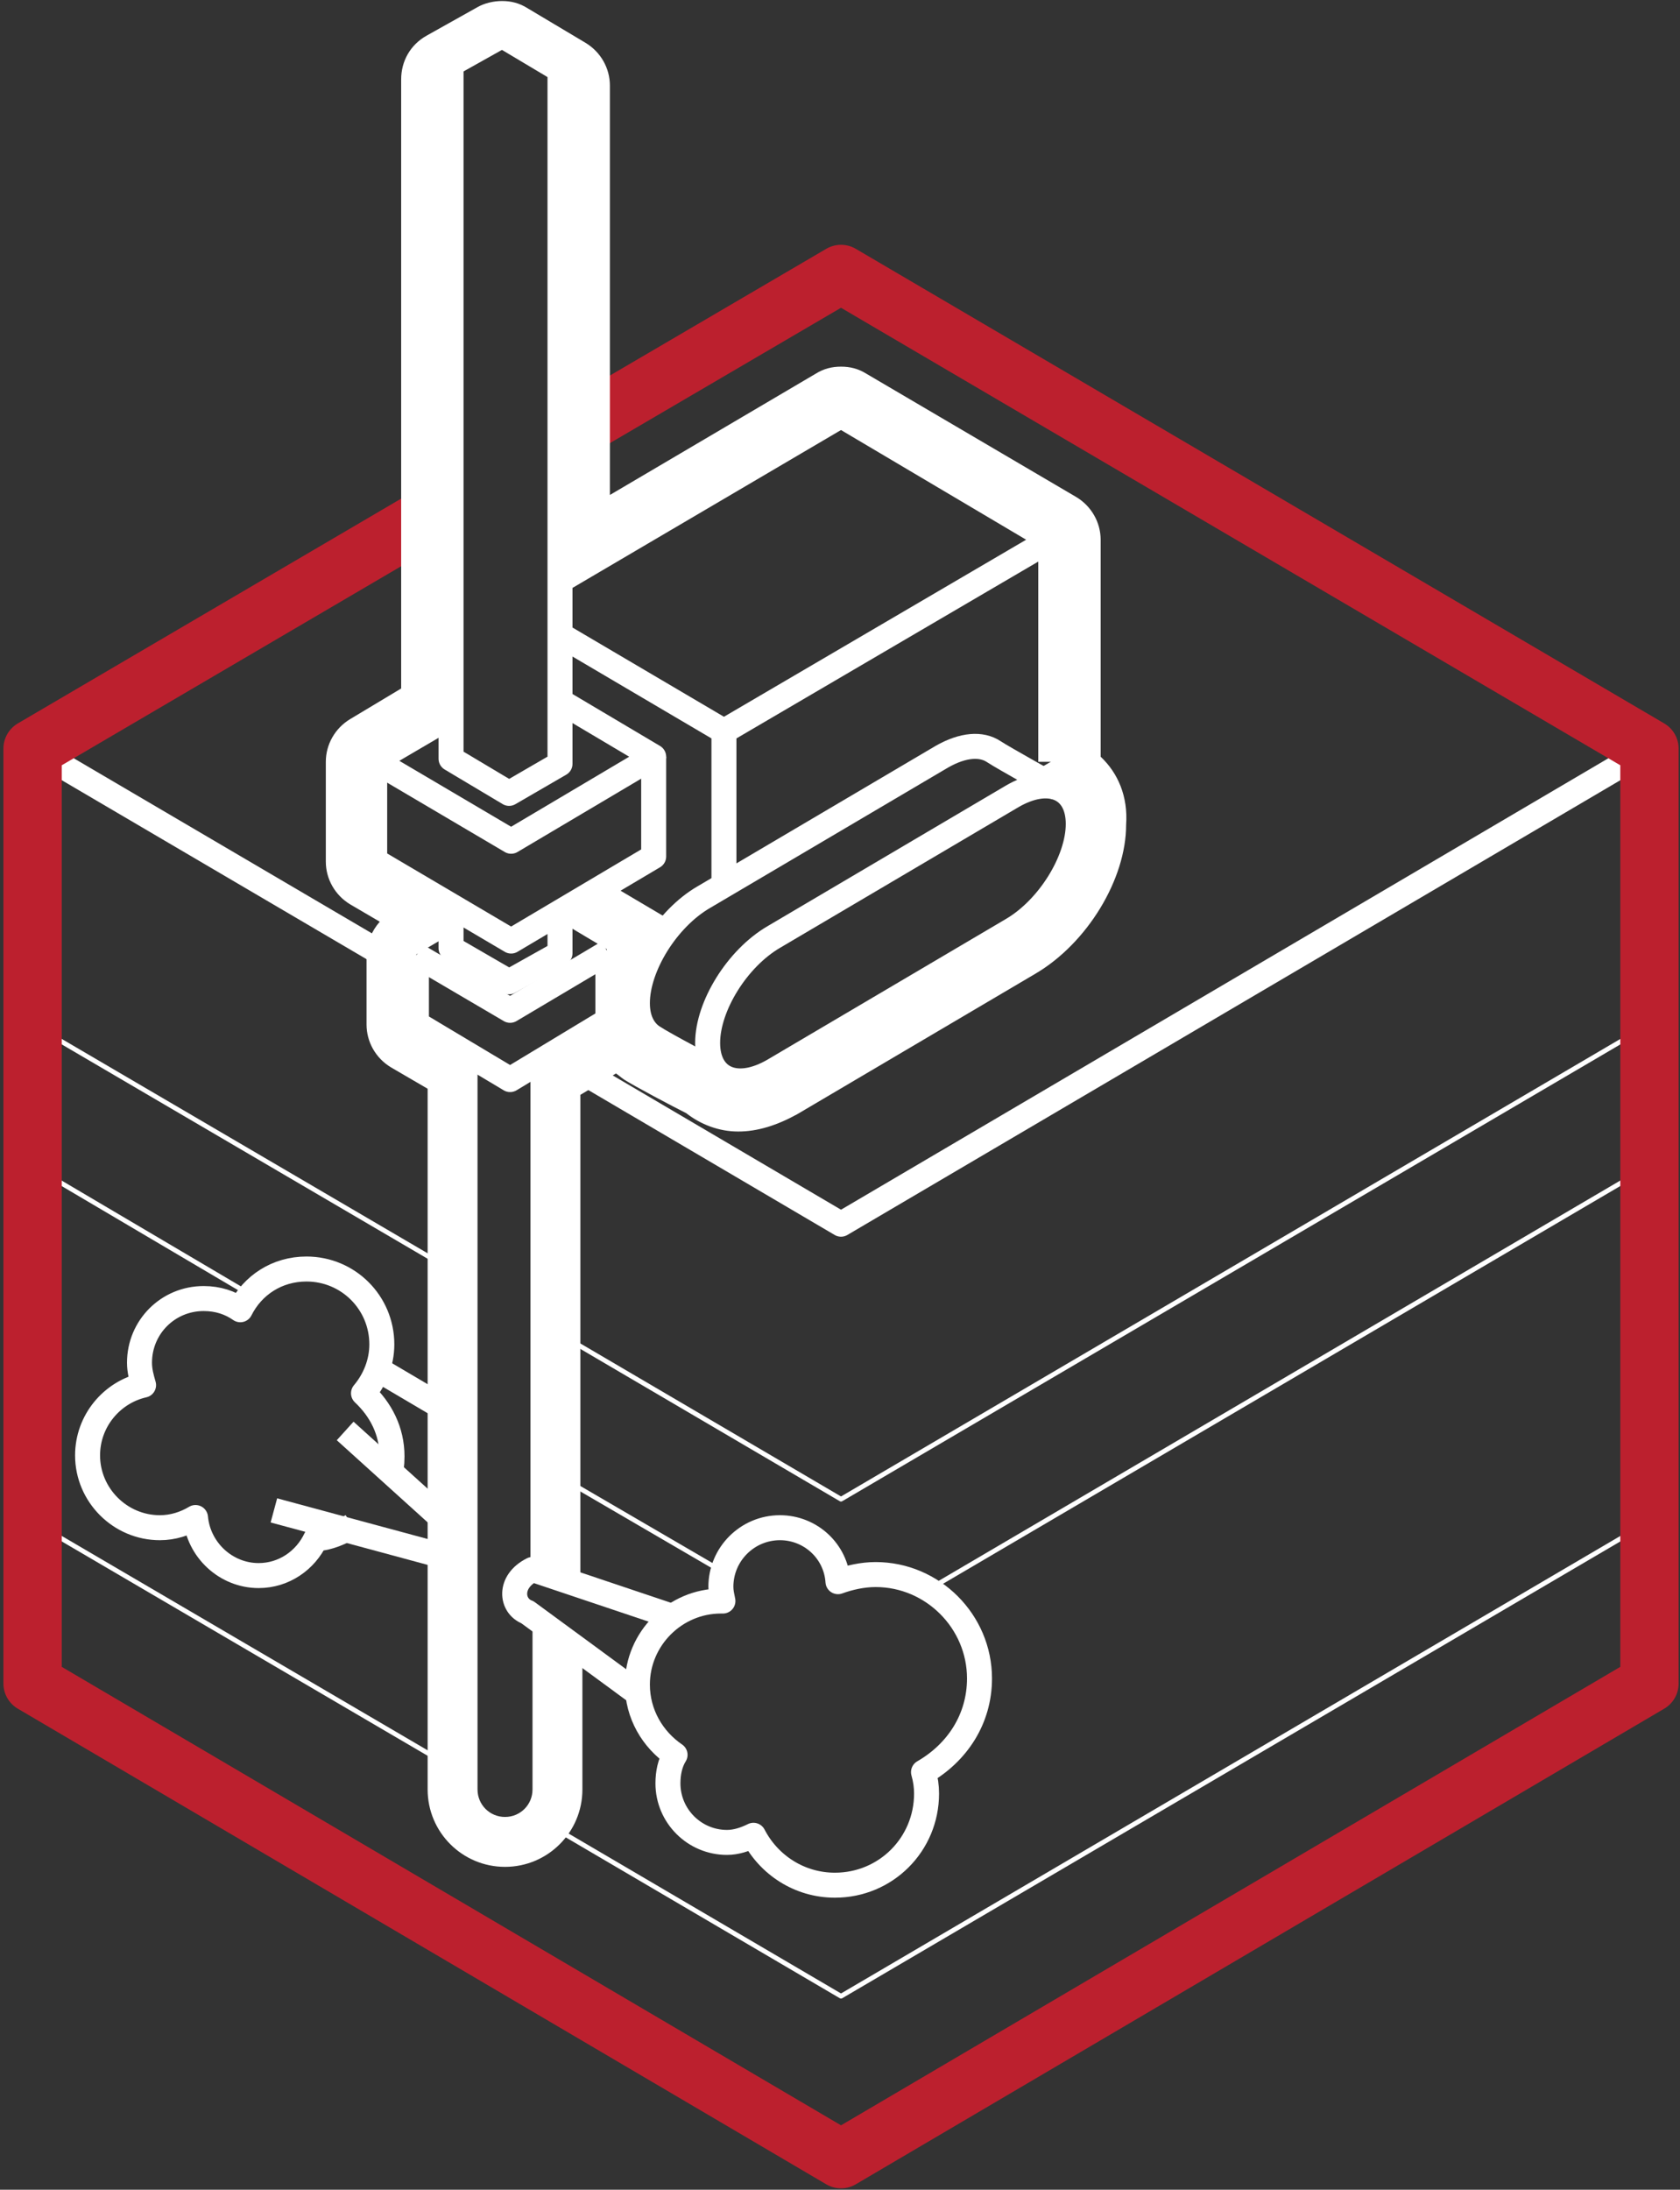 <?xml version="1.0" encoding="UTF-8"?> <svg xmlns="http://www.w3.org/2000/svg" width="165" height="215" viewBox="0 0 165 215" fill="none"><rect x="0" y="0" width="165" height="215" fill="#333333" stroke="none"/> <path d="M38.8 94.4L3.2 73.5" stroke="white" stroke-width="2.454" stroke-miterlimit="10" stroke-linejoin="round"></path> <path d="M45.2 125.2L3.2 100.6" stroke="white" stroke-width="0.464" stroke-miterlimit="10" stroke-linejoin="round"></path> <path d="M162 100.6L82.6 147.2L53.8 130.3" stroke="white" stroke-width="0.464" stroke-miterlimit="10" stroke-linejoin="round"></path> <path d="M162 149.4L82.6 196L53.8 179.1" stroke="white" stroke-width="0.464" stroke-miterlimit="10" stroke-linejoin="round"></path> <path d="M162 114.5L92 155.6" stroke="white" stroke-width="0.464" stroke-miterlimit="10" stroke-linejoin="round"></path> <path d="M162 73.5L82.6 120.2L55.9 104.5" stroke="white" stroke-width="2.454" stroke-miterlimit="10" stroke-linejoin="round"></path> <path d="M45.2 174L3.2 149.4" stroke="white" stroke-width="0.464" stroke-miterlimit="10" stroke-linejoin="round"></path> <path d="M25.4 127.6L3.2 114.5" stroke="white" stroke-width="0.464" stroke-miterlimit="10" stroke-linejoin="round"></path> <path d="M45.5 139.399L37.7 134.799" stroke="white" stroke-width="2.454" stroke-miterlimit="10" stroke-linejoin="round"></path> <path d="M42.6 50.4L3.2 73.5V165.3L82.6 212L162 165.3V73.5L82.6 26.9L56.3 42.3" stroke="#BC202E" stroke-width="5.727" stroke-miterlimit="10" stroke-linejoin="round"></path> <path d="M38.201 145.3C38.401 144.6 38.501 143.8 38.501 143C38.501 140.5 37.401 138.4 35.701 136.8C36.801 135.5 37.501 133.8 37.501 132C37.501 127.9 34.201 124.6 30.101 124.6C27.201 124.6 24.801 126.2 23.601 128.6C22.601 127.9 21.401 127.5 20.001 127.5C16.501 127.5 13.701 130.3 13.701 133.8C13.701 134.6 13.901 135.3 14.101 136C11.001 136.7 8.601 139.5 8.601 142.9C8.601 146.8 11.801 150 15.701 150C17.001 150 18.201 149.6 19.201 149C19.501 152.2 22.201 154.7 25.401 154.7C27.901 154.7 30.001 153.2 31.001 151.1C32.301 151 33.501 150.5 34.601 149.8" stroke="white" stroke-width="2.454" stroke-miterlimit="10" stroke-linejoin="round"></path> <path d="M26.9 148.3L44.3 153V149.9L33.9 140.5" stroke="white" stroke-width="2.454" stroke-miterlimit="10" stroke-linejoin="round"></path> <path d="M71.8 154.8L54.3 144.6" stroke="white" stroke-width="0.464" stroke-miterlimit="10" stroke-linejoin="round"></path> <path d="M59.7 93.5V100.2L50.1 106L40.9 100.5V93.8" stroke="white" stroke-width="2.454" stroke-miterlimit="10" stroke-linejoin="round"></path> <path d="M59.7 93.5L50.1 99.2L40.9 93.8" stroke="white" stroke-width="2.454" stroke-miterlimit="10" stroke-linejoin="round"></path> <path d="M55 89.799V93.599L50 96.399L44.3 93.099V89.299" stroke="white" stroke-width="2.454" stroke-miterlimit="10" stroke-linejoin="round"></path> <path d="M103.2 53V74.8" stroke="white" stroke-width="2.454" stroke-miterlimit="10" stroke-linejoin="round"></path> <path d="M54.7 57.199L82.6 40.799L103.2 52.999L71.1 71.799L54.8 62.199" stroke="white" stroke-width="2.454" stroke-miterlimit="10" stroke-linejoin="round"></path> <path d="M70.301 105.2C70.301 105.2 65.301 102.6 64.101 101.8C63.201 101.2 62.601 100.1 62.601 98.5C62.601 94.9 65.501 90.2 69.101 88.1L92.501 74.3C94.601 73.1 96.401 73 97.601 73.8C98.501 74.4 103.901 77.4 103.901 77.4" stroke="white" stroke-width="2.454" stroke-miterlimit="10"></path> <path d="M99.4 91.299L76 105.099C72.4 107.199 69.5 105.999 69.5 102.399C69.5 98.799 72.4 94.099 76 91.999L99.4 78.199C103 76.099 105.9 77.299 105.9 80.899C105.9 84.499 103 89.199 99.4 91.299Z" stroke="white" stroke-width="2.454" stroke-miterlimit="10"></path> <path d="M71.101 71.799V86.899" stroke="white" stroke-width="2.454" stroke-miterlimit="10" stroke-linejoin="round"></path> <path d="M64.2 74.299V84.099L50.2 92.399L36.8 84.499V74.699" stroke="white" stroke-width="2.454" stroke-miterlimit="10" stroke-linejoin="round"></path> <path d="M55.1 68.9L64.2 74.3L50.2 82.6L36.8 74.7L44.3 70.3" stroke="white" stroke-width="2.454" stroke-miterlimit="10" stroke-linejoin="round"></path> <path d="M55 6.6V75L50 77.9L44.3 74.5V6.1" stroke="white" stroke-width="2.454" stroke-miterlimit="10" stroke-linejoin="round"></path> <path d="M66 158.7L52.3 154.1C49.9 155.3 50.2 157.7 51.8 158.3L62.7 166.3" stroke="white" stroke-width="2.454" stroke-miterlimit="10" stroke-linejoin="round"></path> <path d="M96.201 164.8C96.201 159.2 91.601 154.6 86.001 154.6C84.701 154.6 83.401 154.9 82.301 155.3C82.101 152.3 79.601 150 76.601 150C73.401 150 70.801 152.6 70.801 155.8C70.801 156.3 70.901 156.7 71.001 157.2C70.901 157.2 70.901 157.2 70.801 157.2C66.301 157.2 62.601 160.9 62.601 165.4C62.601 168.3 64.101 170.8 66.301 172.3C65.801 173.1 65.601 174.1 65.601 175.1C65.601 178.3 68.201 180.9 71.401 180.9C72.301 180.9 73.201 180.6 74.001 180.2C75.501 183.1 78.501 185.1 82.001 185.1C87.001 185.1 91.001 181.1 91.001 176.1C91.001 175.4 90.901 174.7 90.701 174C94.001 172.1 96.201 168.8 96.201 164.8Z" stroke="white" stroke-width="2.454" stroke-miterlimit="10" stroke-linejoin="round"></path> <path d="M108.1 74.3V53C108.1 51.3 107.2 49.7 105.7 48.8L85.1 36.7C84.3 36.2 83.5 36 82.6 36C81.7 36 80.9 36.2 80.1 36.7L59.9 48.6V8.4C59.9 6.7 59 5.1 57.5 4.2L51.8 0.8C51 0.3 50.2 0.1 49.3 0.1C48.5 0.1 47.6 0.3 46.9 0.7L41.9 3.5C40.3 4.4 39.4 6 39.4 7.8V67.6L34.4 70.6C32.9 71.5 32 73.1 32 74.8V84.6C32 86.3 32.9 87.9 34.4 88.8L37.3 90.5C36.5 91.4 36 92.6 36 93.8V100.6C36 102.3 36.9 103.9 38.4 104.8L42 106.9V175.7C42 179.9 45.4 183.3 49.6 183.3C53.8 183.3 57.2 179.9 57.2 175.7V162.1L52.3 158.5V175.7C52.3 177.2 51.1 178.4 49.6 178.4C48.1 178.4 46.9 177.2 46.9 175.7V104.1L40.9 100.5V93.7L44.3 91.7V88.9L36.9 84.5V74.7L44.3 70.3V7.7L49.3 4.9L55 8.3V57.1L82.6 40.9L103.2 53V74.8L101.3 75.9C102.7 76.7 104 77.4 104 77.4C105.2 77.9 105.9 79.1 105.9 80.9C105.9 84.5 103 89.2 99.4 91.3L76 105.1C74.8 105.8 73.7 106.1 72.7 106.1C71.7 106.1 70.9 105.8 70.3 105.1C70.3 105.1 65.3 102.5 64.1 101.7C63.2 101.1 62.6 100 62.6 98.4C62.6 95.9 64.1 92.9 66.1 90.5L59.5 86.6L54.9 89.3V90.4L59.6 93.2V100L52.1 104.4V154L57 155.7V107.5L60.5 105.4C60.8 105.6 61 105.8 61.3 106C62.4 106.7 66 108.6 67.4 109.3C68.8 110.4 70.6 111.1 72.5 111.1C74.4 111.1 76.3 110.5 78.3 109.4L101.7 95.6C106.8 92.6 110.6 86.3 110.6 81C110.8 78.2 109.8 75.9 108.1 74.3Z" fill="white"></path> </svg> 